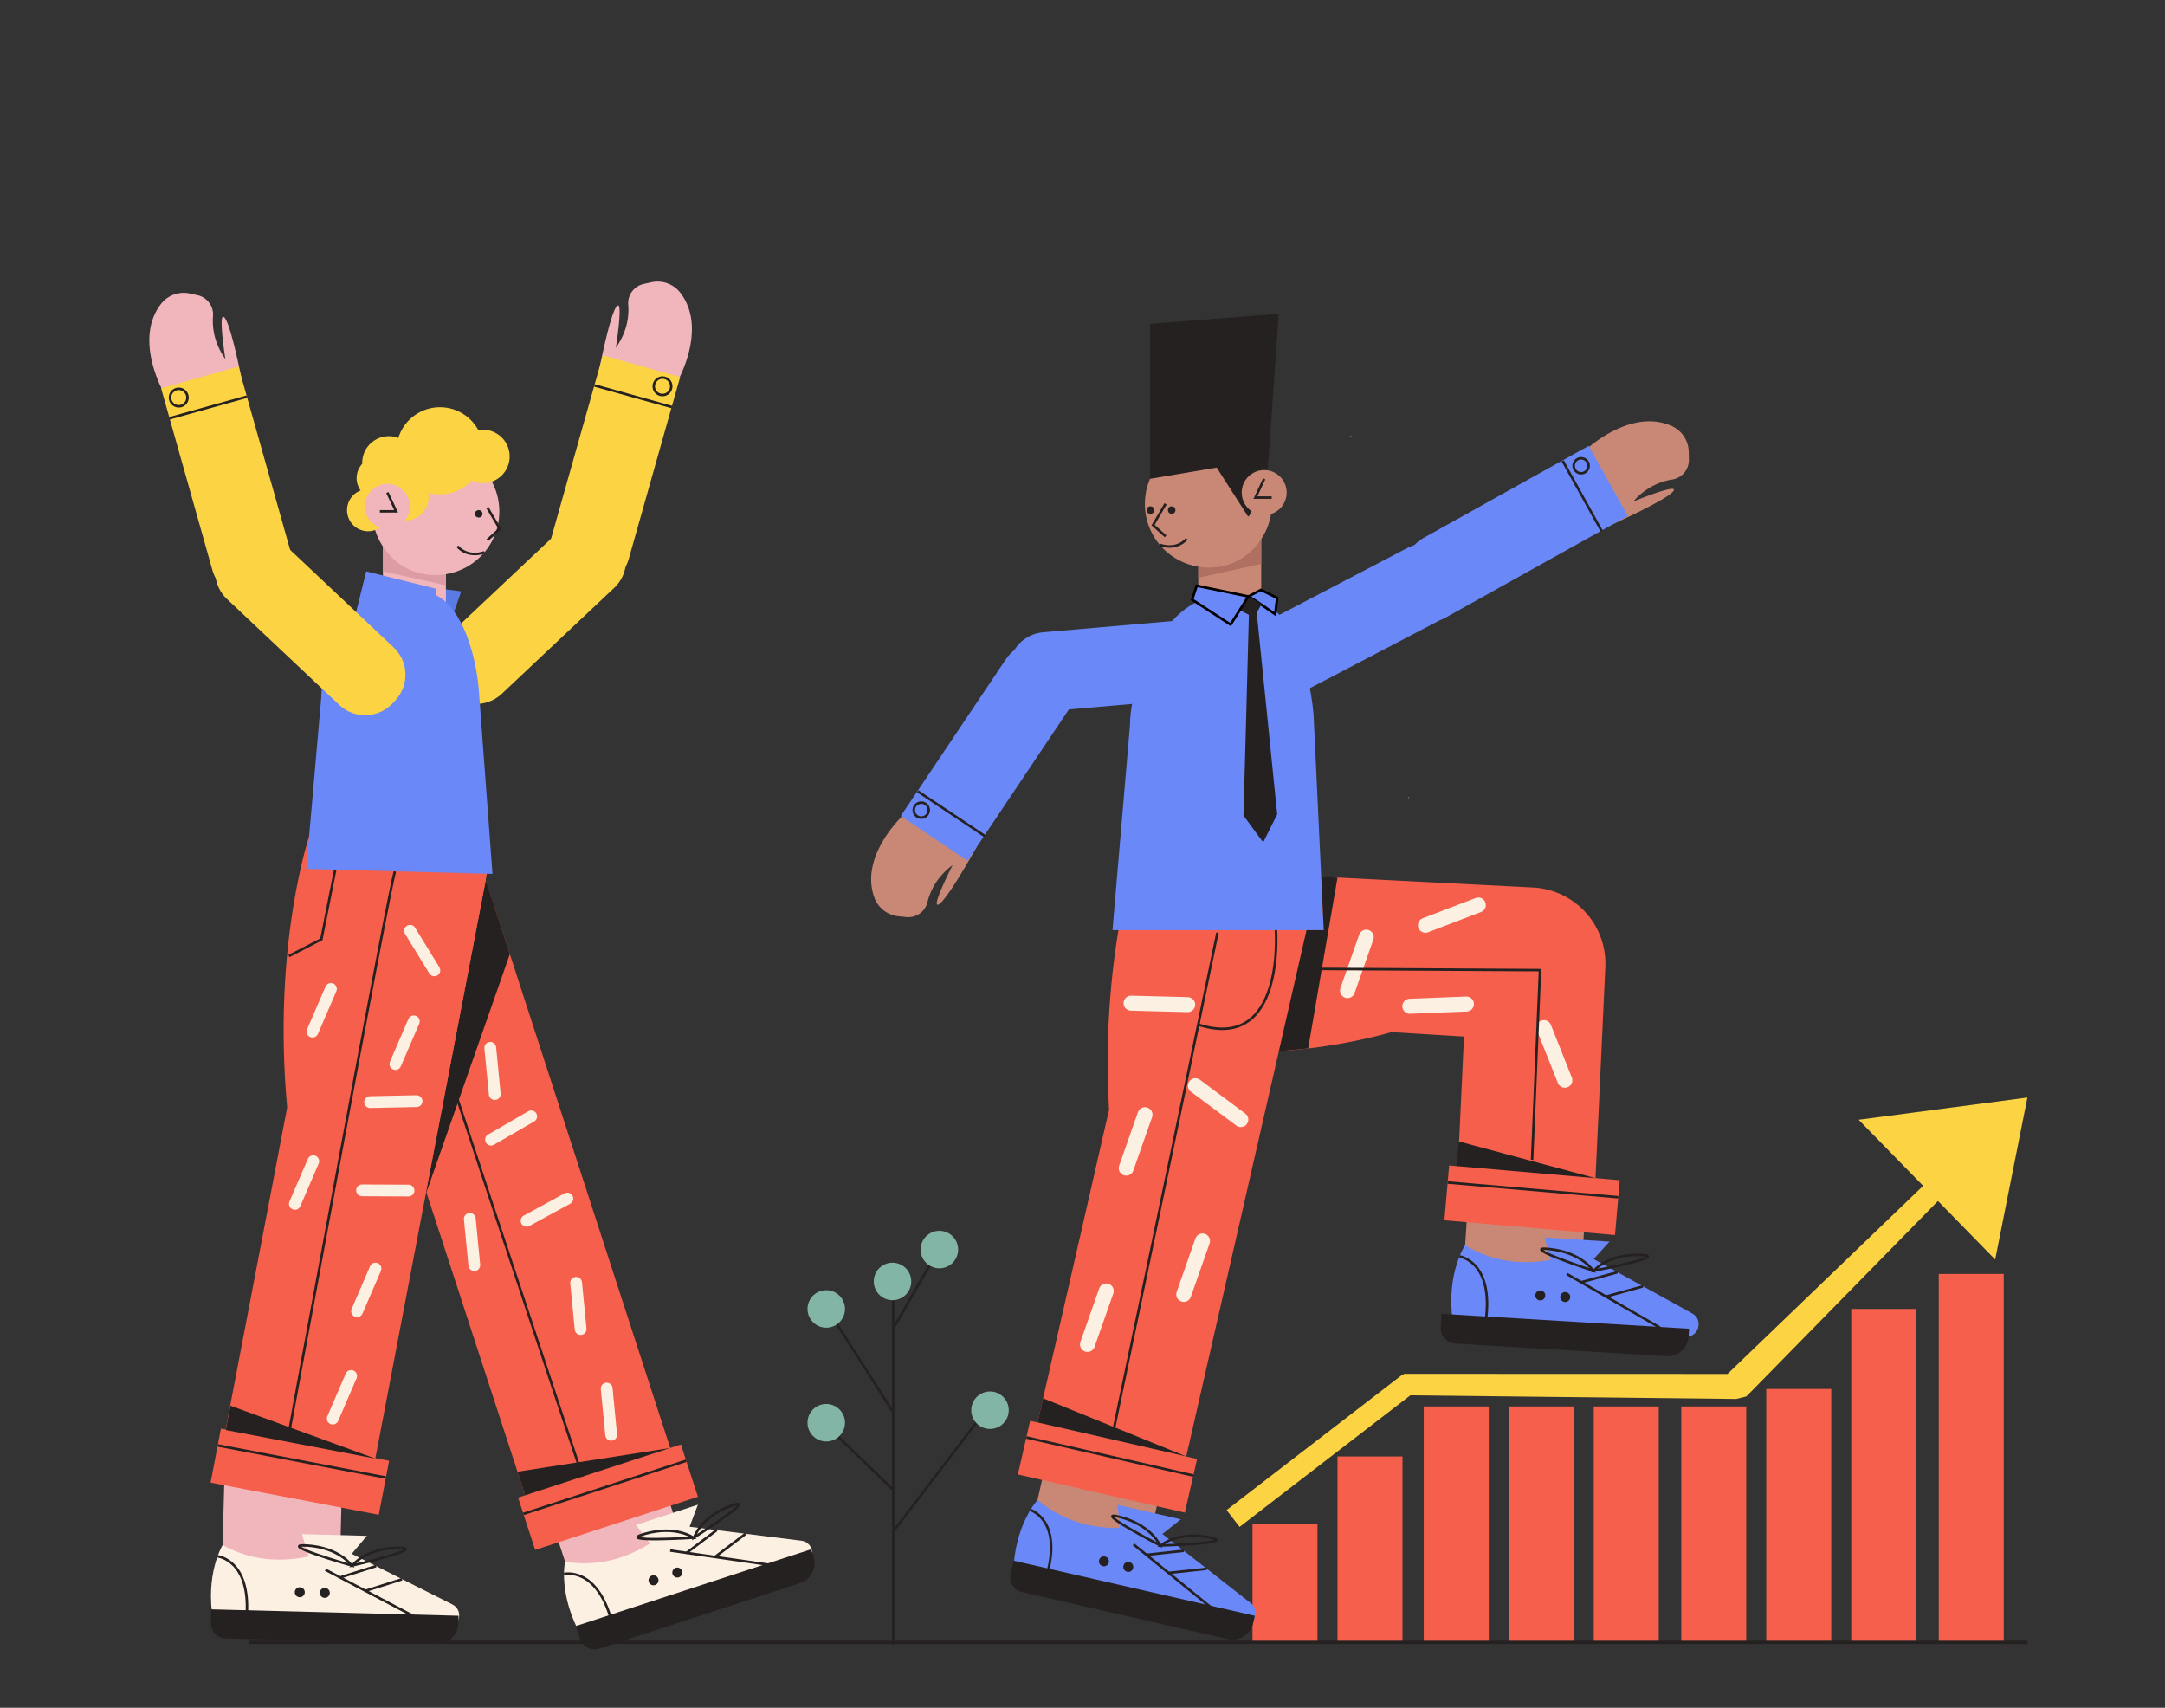 <svg id="Capa_1" data-name="Capa 1" xmlns="http://www.w3.org/2000/svg" viewBox="0 0 1732 1366"><rect x="0" y="0" width="1732" height="1366" fill="#333333" stroke="none"/><title>Mesa de trabajo 69</title><path d="M541.15,306.7s25.62-43.23,3.15-72.46a23,23,0,0,0-23.23-8.44l-6.22,1.37a15.77,15.77,0,0,0-12.25,16.68c.68,9-.78,21.46-9.89,34.33,0,0,6.24-39.69.66-33.15s-14.26,52.38-14.43,52.66S541.15,306.7,541.15,306.7Z" fill="#f0b6bb"/><path d="M544.1,301.62l-41,145.15a32.77,32.77,0,0,1-40.46,22.66l-14.4-4.07A16.49,16.49,0,0,1,436.89,445l8.29-29.38,1.21-4.32L449.3,401l33-116.81Z" fill="#fcd343"/><line x1="537.46" y1="325.61" x2="475.59" y2="308.3" fill="none" stroke="#252121" stroke-miterlimit="10" stroke-width="2"/><circle cx="530" cy="309" r="7" fill="none" stroke="#252121" stroke-miterlimit="10" stroke-width="2"/><path d="M490.49,425.4l2.17,2.29a30.06,30.06,0,0,1-1.25,42.48l-89.88,84.72a30.05,30.05,0,0,1-42.48-1.25l-2.18-2.31a30.05,30.05,0,0,1,1.26-42.48l71.64-67.52h0l4.16-3.91,4.43-4.17,9.66-9.11A30.06,30.06,0,0,1,490.49,425.4Z" fill="#fcd343"/><rect x="1139" y="1125" width="52" height="188" fill="#f55f4b"/><rect x="1207" y="1125" width="52" height="188" fill="#f55f4b"/><rect x="1275" y="1125" width="52" height="188" fill="#f55f4b"/><rect x="1345" y="1125" width="52" height="188" fill="#f55f4b"/><rect x="1413" y="1111" width="52" height="202" fill="#f55f4b"/><rect x="1481" y="1047" width="52" height="266" fill="#f55f4b"/><rect x="1551" y="1019" width="52" height="294" fill="#f55f4b"/><rect x="1002" y="1219" width="52" height="94" fill="#f55f4b"/><rect x="1070" y="1165" width="52" height="148" fill="#f55f4b"/><path d="M1005.24,538.9l-1.47-2.8a30,30,0,0,1,12.7-40.56l109.45-57.24a30.06,30.06,0,0,1,40.56,12.7l1.47,2.81a30.06,30.06,0,0,1-12.7,40.56L1068,540h0l-5.06,2.65-5.4,2.81-11.75,6.16A30.07,30.07,0,0,1,1005.24,538.9Z" fill="#6a88f8"/><path d="M913.93,667.65s-34.15,86.58-26.71,220.09l-61.39,268.57,118.94,27.18L1055.28,700Z" fill="#f55f4b"/><rect x="834.16" y="1150.08" width="94.17" height="74.35" transform="translate(1475.8 2541.02) rotate(-167.13)" fill="#c98875"/><path d="M810.68,1258.5l181.81,41.55c10.35,2.37,16.71-11,8.34-17.53L929.92,1227l14.76-11.73L894,1203.68l1.83,18.52c-18.17.24-43-3.18-65.72-22.47C830.1,1199.73,811.35,1219.67,810.68,1258.5Z" fill="#6a88f8"/><rect x="817.6" y="1151.16" width="137" height="44" transform="translate(1488.52 2514.26) rotate(-167.13)" fill="#f55f4b"/><polygon points="949 1164.97 830.07 1137.78 834.49 1118.46 949 1164.97" fill="#252121"/><line x1="954.73" y1="1180.31" x2="821.17" y2="1149.79" fill="none" stroke="#252121" stroke-miterlimit="10" stroke-width="2"/><path d="M822.76,1270.08H991.49a12.42,12.42,0,0,1,12.42,12.42v10.58a0,0,0,0,1,0,0h-198a0,0,0,0,1,0,0v-6.15A16.85,16.85,0,0,1,822.76,1270.08Z" transform="translate(1501.52 2732.56) rotate(-167.13)" fill="#252121"/><line x1="947.1" y1="1240.44" x2="916.64" y2="1243.74" fill="none" stroke="#252121" stroke-miterlimit="10" stroke-width="2"/><line x1="965.34" y1="1254.87" x2="934.88" y2="1258.16" fill="none" stroke="#252121" stroke-miterlimit="10" stroke-width="2"/><line x1="973.43" y1="1289.54" x2="906.83" y2="1235.34" fill="none" stroke="#252121" stroke-miterlimit="10" stroke-width="2"/><path d="M824.32,1207.77s25.4,7.85,13.42,51.27" fill="none" stroke="#252121" stroke-miterlimit="10" stroke-width="2"/><circle cx="902.64" cy="1253.36" r="4" fill="#252121"/><circle cx="883.14" cy="1248.9" r="4" fill="#252121"/><path d="M928.61,1236.22s64-1.79,38.44-6.61S928.61,1236.22,928.61,1236.22Z" fill="none" stroke="#252121" stroke-miterlimit="10" stroke-width="2"/><path d="M928,1236.08s-56.88-29.42-31.75-22.65S928,1236.08,928,1236.08Z" fill="none" stroke="#252121" stroke-miterlimit="10" stroke-width="2"/><rect x="1173.44" y="938.46" width="94.17" height="74.35" transform="translate(2375.63 2027.9) rotate(-176.3)" fill="#c98875"/><path d="M1162.23,1057.22l186.1,12c10.6.68,14.75-13.51,5.44-18.64l-78.86-43.5,12.71-13.93-51.9-3.35,4.77,18c-17.9,3.14-43,3.73-68.47-11.7C1172,996.1,1156.69,1018.78,1162.23,1057.22Z" fill="#6a88f8"/><path d="M928.58,694.74l297.84,15.15a61,61,0,0,1,57.85,63.76l-8.69,186.46L1165.32,955l5.87-125.88-57.89-3.56c-112.86,31.79-226.69,8.81-226.69,8.81Z" fill="#f55f4b"/><path d="M1176.78,1053.47h168.73a12.42,12.42,0,0,1,12.42,12.42v10.58a0,0,0,0,1,0,0h-198a0,0,0,0,1,0,0v-6.15A16.85,16.85,0,0,1,1176.78,1053.47Z" transform="matrix(-1, -0.06, 0.06, -1, 2446.61, 2208.86)" fill="#252121"/><line x1="1294.01" y1="1017.63" x2="1264.47" y2="1025.74" fill="none" stroke="#252121" stroke-miterlimit="10" stroke-width="2"/><line x1="1314.33" y1="1028.96" x2="1284.78" y2="1037.08" fill="none" stroke="#252121" stroke-miterlimit="10" stroke-width="2"/><line x1="1327.84" y1="1061.9" x2="1253.45" y2="1019.02" fill="none" stroke="#252121" stroke-miterlimit="10" stroke-width="2"/><path d="M1167.6,1005s26.32,3.69,21.43,48.47" fill="none" stroke="#252121" stroke-miterlimit="10" stroke-width="2"/><circle cx="1252.19" cy="1037.48" r="4" fill="#252121"/><circle cx="1232.23" cy="1036.19" r="4" fill="#252121"/><path d="M1275.09,1016.41s62.91-12,36.89-12.65S1275.09,1016.41,1275.09,1016.41Z" fill="none" stroke="#252121" stroke-miterlimit="10" stroke-width="2"/><path d="M1274.46,1016.37s-60.84-20-35-17.29S1274.46,1016.37,1274.46,1016.37Z" fill="none" stroke="#252121" stroke-miterlimit="10" stroke-width="2"/><rect x="1157.17" y="938.04" width="137" height="44" transform="translate(2364.29 2021.89) rotate(-175.07)" fill="#f55f4b"/><polygon points="1276.58 942.41 1165.3 932.75 1167 913 1276.58 942.41" fill="#252121"/><line x1="1294.63" y1="957.65" x2="1158.14" y2="945.87" fill="none" stroke="#252121" stroke-miterlimit="10" stroke-width="2"/><line x1="974" y1="746" x2="889.83" y2="1149" fill="none" stroke="#252121" stroke-miterlimit="10" stroke-width="2"/><rect x="958.63" y="415.65" width="50.36" height="62" fill="#c98875"/><circle cx="966.68" cy="403.12" r="50.78" fill="#c98875"/><polyline points="932.46 403 922.46 420 932.46 429" fill="none" stroke="#252121" stroke-miterlimit="10" stroke-width="2"/><path d="M890,744h169l-8.16-172.54c-3.5-39.54-20-93.46-54.83-93.46H972.75C935.65,478,904,541.7,904,579.85Z" fill="#6a88f8"/><path d="M958.63,453.27s30.89,7.1,50.36-22.09V451l-50.36,11.17Z" fill="#af6f61"/><path d="M927.78,435.75S940.46,441,949.46,431" fill="none" stroke="#252121" stroke-miterlimit="10" stroke-width="2"/><polygon points="1080.16 349.4 1081 348.83 1080.73 348.29 1080.16 349.4" fill="#f0b6bb"/><circle cx="920.35" cy="408" r="3" fill="#252121"/><circle cx="937.35" cy="408" r="3" fill="#252121"/><polygon points="1126.55 637.34 1126.85 638.31 1127.44 638.22 1126.55 637.34" fill="#f0b6bb"/><path d="M724.89,649.8s-37.78,33.13-25.51,67.89a23,23,0,0,0,19.46,15.24l6.34.63a15.76,15.76,0,0,0,16.82-12c2.14-8.73,7.41-20.16,20.07-29.56,0,0-18.27,35.79-10.93,31.3S781,677.9,781.22,677.68,724.89,649.8,724.89,649.8Z" fill="#c98875"/><path d="M807.45,541.46l-.27-3.14a30,30,0,0,1,27.33-32.55l123-10.69a30.05,30.05,0,0,1,32.54,27.33l.28,3.16A30.05,30.05,0,0,1,963,558.11L865,566.63h0l-5.7.49-6.06.52L840,568.81A30.07,30.07,0,0,1,807.45,541.46Z" fill="#6a88f8"/><path d="M720.61,652.72l84-125.26a32.77,32.77,0,0,1,45.49-9l12.43,8.34a16.5,16.5,0,0,1,4.51,22.89l-17,25.35-2.49,3.72-6,8.91L774,688.5Z" fill="#6a88f8"/><line x1="734.27" y1="632.97" x2="787.7" y2="668.64" fill="none" stroke="#252121" stroke-miterlimit="10" stroke-width="2"/><circle cx="737" cy="648" r="6" fill="none" stroke="#252121" stroke-miterlimit="10" stroke-width="2"/><path d="M1020.73,744s7.54,98.12-62.09,75.56" fill="none" stroke="#252121" stroke-miterlimit="10" stroke-width="2"/><polygon points="1023.07 840.89 1045.22 744 1059 744 1056.98 701.27 1070 702 1046.54 838.63 1023.07 840.89" fill="#252121"/><line x1="199" y1="1313.7" x2="1622" y2="1313.7" fill="none" stroke="#252121" stroke-miterlimit="10" stroke-width="2.6"/><line x1="904.85" y1="802.41" x2="950.15" y2="803.59" fill="none" stroke="#fcf0e3" stroke-linecap="round" stroke-miterlimit="10" stroke-width="12"/><line x1="946.99" y1="1035.38" x2="962.01" y2="992.62" fill="none" stroke="#fcf0e3" stroke-linecap="round" stroke-miterlimit="10" stroke-width="12"/><line x1="900.99" y1="934.38" x2="916.01" y2="891.62" fill="none" stroke="#fcf0e3" stroke-linecap="round" stroke-miterlimit="10" stroke-width="12"/><line x1="1077.99" y1="792.38" x2="1093.01" y2="749.62" fill="none" stroke="#fcf0e3" stroke-linecap="round" stroke-miterlimit="10" stroke-width="12"/><line x1="1251.88" y1="864.05" x2="1235.12" y2="821.95" fill="none" stroke="#fcf0e3" stroke-linecap="round" stroke-miterlimit="10" stroke-width="12"/><line x1="869.99" y1="1075.38" x2="885.01" y2="1032.62" fill="none" stroke="#fcf0e3" stroke-linecap="round" stroke-miterlimit="10" stroke-width="12"/><line x1="992.66" y1="895.54" x2="956.34" y2="868.46" fill="none" stroke="#fcf0e3" stroke-linecap="round" stroke-miterlimit="10" stroke-width="12"/><polyline points="1052 775 1232 776 1225.67 927.71" fill="none" stroke="#252121" stroke-miterlimit="10" stroke-width="2"/><line x1="1127.86" y1="804.9" x2="1173.14" y2="803.1" fill="none" stroke="#fcf0e3" stroke-linecap="round" stroke-miterlimit="10" stroke-width="12"/><line x1="1140.34" y1="740.1" x2="1182.66" y2="723.9" fill="none" stroke="#fcf0e3" stroke-linecap="round" stroke-miterlimit="10" stroke-width="12"/><path d="M1267.68,360.64s36.12-34.94,69.76-19.86A23.06,23.06,0,0,1,1351,361.43l.11,6.37a15.78,15.78,0,0,1-13.39,15.78c-8.88,1.42-20.7,5.73-31.11,17.57,0,0,37.17-15.27,32.09-8.32s-47.64,26-47.88,26.24S1267.68,360.64,1267.68,360.64Z" fill="#c98875"/><path d="M1270.94,356.62l-131.72,73.45a32.78,32.78,0,0,0-12.67,44.61l7.29,13.07a16.49,16.49,0,0,0,22.44,6.37l26.66-14.87,3.92-2.18,9.36-5.22,106-59.12Z" fill="#6a88f8"/><line x1="1250.14" y1="368.61" x2="1281.31" y2="424.79" fill="none" stroke="#252121" stroke-miterlimit="10" stroke-width="2"/><circle cx="1264.9" cy="372.56" r="6" fill="none" stroke="#252121" stroke-miterlimit="10" stroke-width="2"/><path d="M998.69,477.09c4.06,1.86,21.51,14.26,21.51,14.26l1.54-13.07-13-6.43Z" fill="#6a88f8" stroke="#000" stroke-miterlimit="10" stroke-width="2"/><path d="M1005.4,490.13l3.86-6.91-10.57-6.13-7.58,10.6,8,4.11c-.33,17.57-4.33,160.53-4.33,160.53l15.76,21.46,11.22-22.4Z" fill="#252121"/><polygon points="998.69 477.09 984.46 499.6 953.75 479.65 957.36 468.52 998.69 477.09" fill="#6a88f8" stroke="#000" stroke-miterlimit="10" stroke-width="2"/><polygon points="1621.92 877.91 1596.14 1007.49 1550.39 960.66 1402 1112 1397 1117 1389 1119 1128.28 1116.1 991.66 1221.34 981.29 1207.87 1122.3 1099.24 1122.98 1100.12 1123.02 1098.92 1382 1099 1538.51 948.51 1486.9 895.69 1621.92 877.91" fill="#fcd343"/><path d="M1014.35,374s-14,42-16,39-25-39-25-39L920,383V259l103-8Z" fill="#252121"/><circle cx="1011.35" cy="394" r="18" fill="#c98875"/><polyline points="1011.35 383 1004.35 398 1017.35 398" fill="none" stroke="#252121" stroke-miterlimit="10" stroke-width="2"/><rect x="442.41" y="1175.01" width="94.17" height="74.35" transform="translate(1330.87 2212.72) rotate(161.93)" fill="#f0b6bb"/><path d="M465.61,1309.57l177.29-57.85c10.1-3.3,8.7-18-1.85-19.33l-89.37-11.16,6.63-17.64-49.43,16.13L520,1234.65c-15.46,9.56-38.54,19.4-67.93,14.53C452,1249.18,446.22,1275.92,465.61,1309.57Z" fill="#fcf0e3"/><path d="M250.33,749.73s15.23,91.82,90.27,202.5l85.46,261.9,116-37.84L385.55,694.45Z" fill="#f55f4b"/><rect x="417.91" y="1175.6" width="137" height="44" transform="translate(1320.31 2185.23) rotate(161.93)" fill="#f55f4b"/><polygon points="536.15 1158.22 420.16 1196.07 414.01 1177.22 536.15 1158.22" fill="#252121"/><path d="M321.23,739.75C321,746.13,466,1181.12,466,1181.12" fill="none" stroke="#252121" stroke-miterlimit="10" stroke-width="2"/><line x1="548.95" y1="1168.44" x2="418.7" y2="1210.94" fill="none" stroke="#252121" stroke-miterlimit="10" stroke-width="2"/><path d="M476.14,1269.4H644.87a12.42,12.42,0,0,1,12.42,12.42v10.58a0,0,0,0,1,0,0h-198a0,0,0,0,1,0,0v-6.15a16.85,16.85,0,0,1,16.85-16.85Z" transform="translate(1486.39 2325.44) rotate(161.93)" fill="#252121"/><line x1="573.32" y1="1223.93" x2="548.89" y2="1242.42" fill="none" stroke="#252121" stroke-miterlimit="10" stroke-width="2"/><line x1="596.39" y1="1226.92" x2="571.96" y2="1245.42" fill="none" stroke="#252121" stroke-miterlimit="10" stroke-width="2"/><line x1="621.16" y1="1252.5" x2="536.17" y2="1240.26" fill="none" stroke="#252121" stroke-miterlimit="10" stroke-width="2"/><path d="M451.22,1259.05s25.82-6.33,37.88,37.07" fill="none" stroke="#252121" stroke-miterlimit="10" stroke-width="2"/><circle cx="541.84" cy="1257.87" r="4" fill="#252121"/><circle cx="522.82" cy="1264.08" r="4" fill="#252121"/><path d="M555.3,1229.81s54-34.44,29.57-25.42S555.3,1229.81,555.3,1229.81Z" fill="none" stroke="#252121" stroke-miterlimit="10" stroke-width="2"/><path d="M554.7,1230s-63.91,4-38.88-3.09S554.7,1230,554.7,1230Z" fill="none" stroke="#252121" stroke-miterlimit="10" stroke-width="2"/><line x1="464.5" y1="1063.09" x2="460.9" y2="1026.12" fill="none" stroke="#fcf0e3" stroke-linecap="round" stroke-miterlimit="10" stroke-width="9.44"/><line x1="392.83" y1="911.59" x2="424.97" y2="892.96" fill="none" stroke="#fcf0e3" stroke-linecap="round" stroke-miterlimit="10" stroke-width="9.44"/><line x1="379.45" y1="1011.95" x2="375.84" y2="974.98" fill="none" stroke="#fcf0e3" stroke-linecap="round" stroke-miterlimit="10" stroke-width="9.44"/><line x1="421.27" y1="976.49" x2="453.88" y2="958.7" fill="none" stroke="#fcf0e3" stroke-linecap="round" stroke-miterlimit="10" stroke-width="9.44"/><line x1="488.95" y1="1147.68" x2="485.35" y2="1110.71" fill="none" stroke="#fcf0e3" stroke-linecap="round" stroke-miterlimit="10" stroke-width="9.44"/><line x1="395.81" y1="875.13" x2="392.21" y2="838.15" fill="none" stroke="#fcf0e3" stroke-linecap="round" stroke-miterlimit="10" stroke-width="9.44"/><polygon points="340 957 388.68 703.78 407.88 763.2 340 957" fill="#252121"/><polygon points="355.73 471.32 369 473 361 496 356.98 490.87 355.73 471.32" fill="#5a7be5"/><line x1="343.99" y1="880.91" x2="336.9" y2="844.44" fill="none" stroke="#fcf0e3" stroke-linecap="round" stroke-miterlimit="10" stroke-width="9.44"/><rect x="306.37" y="421.65" width="50.36" height="62" transform="translate(663.09 905.3) rotate(-180)" fill="#f0b6bb"/><circle cx="348.68" cy="409.12" r="50.78" fill="#f0b6bb"/><polyline points="389.9 406 399.9 423 389.9 432" fill="none" stroke="#252121" stroke-miterlimit="10" stroke-width="2"/><path d="M288.51,392.34A16.81,16.81,0,0,1,289.8,371a21.31,21.31,0,0,1,28.87-20.71,34.87,34.87,0,0,1,64-6.23c.51-.09,1-.18,1.54-.23a21.37,21.37,0,1,1-6.87,40.64,34.88,34.88,0,0,1-34.54,9.75,19.1,19.1,0,0,1-31,17.81c-.27-.22-.51-.47-.77-.7a16.86,16.86,0,1,1-22.56-19Z" fill="#fcd343"/><path d="M356.73,459.27s-30.89,7.1-50.36-22.09V457l50.36,11.17Z" fill="#dd9ba3"/><path d="M387.57,441.75S374.9,447,365.9,437" fill="none" stroke="#252121" stroke-miterlimit="10" stroke-width="2"/><circle cx="309.9" cy="405" r="18" fill="#f0b6bb"/><polyline points="309.9 394 316.9 409 303.9 409" fill="none" stroke="#252121" stroke-miterlimit="10" stroke-width="2"/><circle cx="383" cy="411" r="3" fill="#252121"/><rect x="178.72" y="1176.38" width="94.17" height="74.35" transform="translate(419.96 2432.57) rotate(-178.51)" fill="#f0b6bb"/><path d="M170.69,1297.32l186.43,4.85c10.62.28,14.22-14.06,4.72-18.83l-80.47-40.44,12.15-14.41-52-1.35,5.45,17.79c-17.76,3.83-42.8,5.38-68.87-9.06C178.12,1235.87,163.68,1259.12,170.69,1297.32Z" fill="#fcf0e3"/><path d="M248.54,665s-31,87.74-18.8,220.9L178,1156.51l119.83,22.9L391,691Z" fill="#f55f4b"/><rect x="171.35" y="1155.19" width="137" height="44" transform="translate(254.48 2378.47) rotate(-169.18)" fill="#f55f4b"/><polygon points="300.43 1166.75 180.59 1143.85 184.31 1124.38 300.43 1166.75" fill="#252121"/><path d="M316,697c-3.29,5.48-86.06,455.89-86.06,455.89" fill="none" stroke="#252121" stroke-miterlimit="10" stroke-width="2"/><line x1="308.7" y1="1181.88" x2="174.13" y2="1156.16" fill="none" stroke="#252121" stroke-miterlimit="10" stroke-width="2"/><polyline points="231.12 764.72 257.09 751.35 270.07 686.13" fill="none" stroke="#252121" stroke-miterlimit="10" stroke-width="2"/><path d="M185.47,1289.84H354.2a12.42,12.42,0,0,1,12.42,12.42v10.58a0,0,0,0,1,0,0h-198a0,0,0,0,1,0,0v-6.15A16.85,16.85,0,0,1,185.47,1289.84Z" transform="translate(501.29 2609.21) rotate(-178.51)" fill="#252121"/><line x1="300.86" y1="1252.69" x2="271.65" y2="1261.93" fill="none" stroke="#252121" stroke-miterlimit="10" stroke-width="2"/><line x1="321.59" y1="1263.23" x2="292.38" y2="1272.48" fill="none" stroke="#252121" stroke-miterlimit="10" stroke-width="2"/><line x1="336.36" y1="1295.63" x2="260.38" y2="1255.64" fill="none" stroke="#252121" stroke-miterlimit="10" stroke-width="2"/><path d="M174.05,1244.9s26.45,2.68,23.28,47.61" fill="none" stroke="#252121" stroke-miterlimit="10" stroke-width="2"/><circle cx="259.83" cy="1274.13" r="4" fill="#252121"/><circle cx="239.83" cy="1273.61" r="4" fill="#252121"/><path d="M281.9,1252.2s62.4-14.38,36.38-14.06S281.9,1252.2,281.9,1252.2Z" fill="none" stroke="#252121" stroke-miterlimit="10" stroke-width="2"/><path d="M281.27,1252.18s-61.56-17.61-35.59-15.93S281.27,1252.18,281.27,1252.18Z" fill="none" stroke="#252121" stroke-miterlimit="10" stroke-width="2"/><line x1="285.66" y1="1048.84" x2="300.37" y2="1014.73" fill="none" stroke="#fcf0e3" stroke-linecap="round" stroke-miterlimit="10" stroke-width="9.44"/><line x1="250.01" y1="825.17" x2="264.73" y2="791.06" fill="none" stroke="#fcf0e3" stroke-linecap="round" stroke-miterlimit="10" stroke-width="9.44"/><line x1="347.49" y1="776.18" x2="328.04" y2="744.53" fill="none" stroke="#fcf0e3" stroke-linecap="round" stroke-miterlimit="10" stroke-width="9.44"/><line x1="296.1" y1="881.56" x2="333.25" y2="880.78" fill="none" stroke="#fcf0e3" stroke-linecap="round" stroke-miterlimit="10" stroke-width="9.44"/><line x1="235.9" y1="962.97" x2="250.61" y2="928.86" fill="none" stroke="#fcf0e3" stroke-linecap="round" stroke-miterlimit="10" stroke-width="9.44"/><line x1="289.65" y1="952.13" x2="326.8" y2="952.31" fill="none" stroke="#fcf0e3" stroke-linecap="round" stroke-miterlimit="10" stroke-width="9.44"/><line x1="266.2" y1="1134.71" x2="280.91" y2="1100.6" fill="none" stroke="#fcf0e3" stroke-linecap="round" stroke-miterlimit="10" stroke-width="9.44"/><line x1="316.33" y1="851.08" x2="331.04" y2="816.97" fill="none" stroke="#fcf0e3" stroke-linecap="round" stroke-miterlimit="10" stroke-width="9.44"/><path d="M131.85,315.7s-25.62-43.23-3.15-72.46a23,23,0,0,1,23.23-8.44l6.22,1.37a15.77,15.77,0,0,1,12.25,16.68c-.68,9,.78,21.46,9.89,34.33,0,0-6.24-39.69-.66-33.15s14.26,52.38,14.43,52.66S131.85,315.7,131.85,315.7Z" fill="#f0b6bb"/><path d="M128.9,310.62l40.95,145.15a32.77,32.77,0,0,0,40.46,22.66l14.4-4.07A16.49,16.49,0,0,0,236.11,454l-8.29-29.38-1.21-4.32L223.7,410l-33-116.81Z" fill="#fcd343"/><line x1="135.54" y1="334.61" x2="197.42" y2="317.3" fill="none" stroke="#252121" stroke-miterlimit="10" stroke-width="2"/><circle cx="143" cy="318" r="7" fill="none" stroke="#252121" stroke-miterlimit="10" stroke-width="2"/><path d="M383,551c-2.53-27.82-13-64.16-34.12-74.89L349,471l-56-14-8.17,32.81h0C268.29,508.11,257,537.48,257,558L245,695l149,4Z" fill="#6a88f8"/><path d="M182.51,434.4l-2.17,2.29a30.06,30.06,0,0,0,1.25,42.48l89.88,84.72A30.06,30.06,0,0,0,314,562.64l2.17-2.31a30.06,30.06,0,0,0-1.25-42.48l-71.65-67.52h0l-4.16-3.91-4.43-4.17L225,433.13A30.06,30.06,0,0,0,182.51,434.4Z" fill="#fcd343"/><line x1="714.59" y1="1315.5" x2="714.59" y2="1031" fill="none" stroke="#252121" stroke-miterlimit="10" stroke-width="2"/><line x1="661.5" y1="1046.5" x2="714.59" y2="1129.68" fill="none" stroke="#252121" stroke-miterlimit="10" stroke-width="2"/><line x1="787.5" y1="1129.5" x2="714.59" y2="1225" fill="none" stroke="#252121" stroke-miterlimit="10" stroke-width="2"/><line x1="661.5" y1="1140.5" x2="714.59" y2="1191.7" fill="none" stroke="#252121" stroke-miterlimit="10" stroke-width="2"/><line x1="747.5" y1="1005.5" x2="714.59" y2="1062.67" fill="none" stroke="#252121" stroke-miterlimit="10" stroke-width="2"/><circle cx="751.5" cy="999.5" r="15" fill="#82b5a5"/><circle cx="792" cy="1128" r="15" fill="#82b5a5"/><circle cx="714" cy="1025" r="15" fill="#82b5a5"/><circle cx="661" cy="1047" r="15" fill="#82b5a5"/><circle cx="661" cy="1138" r="15" fill="#82b5a5"/></svg>
